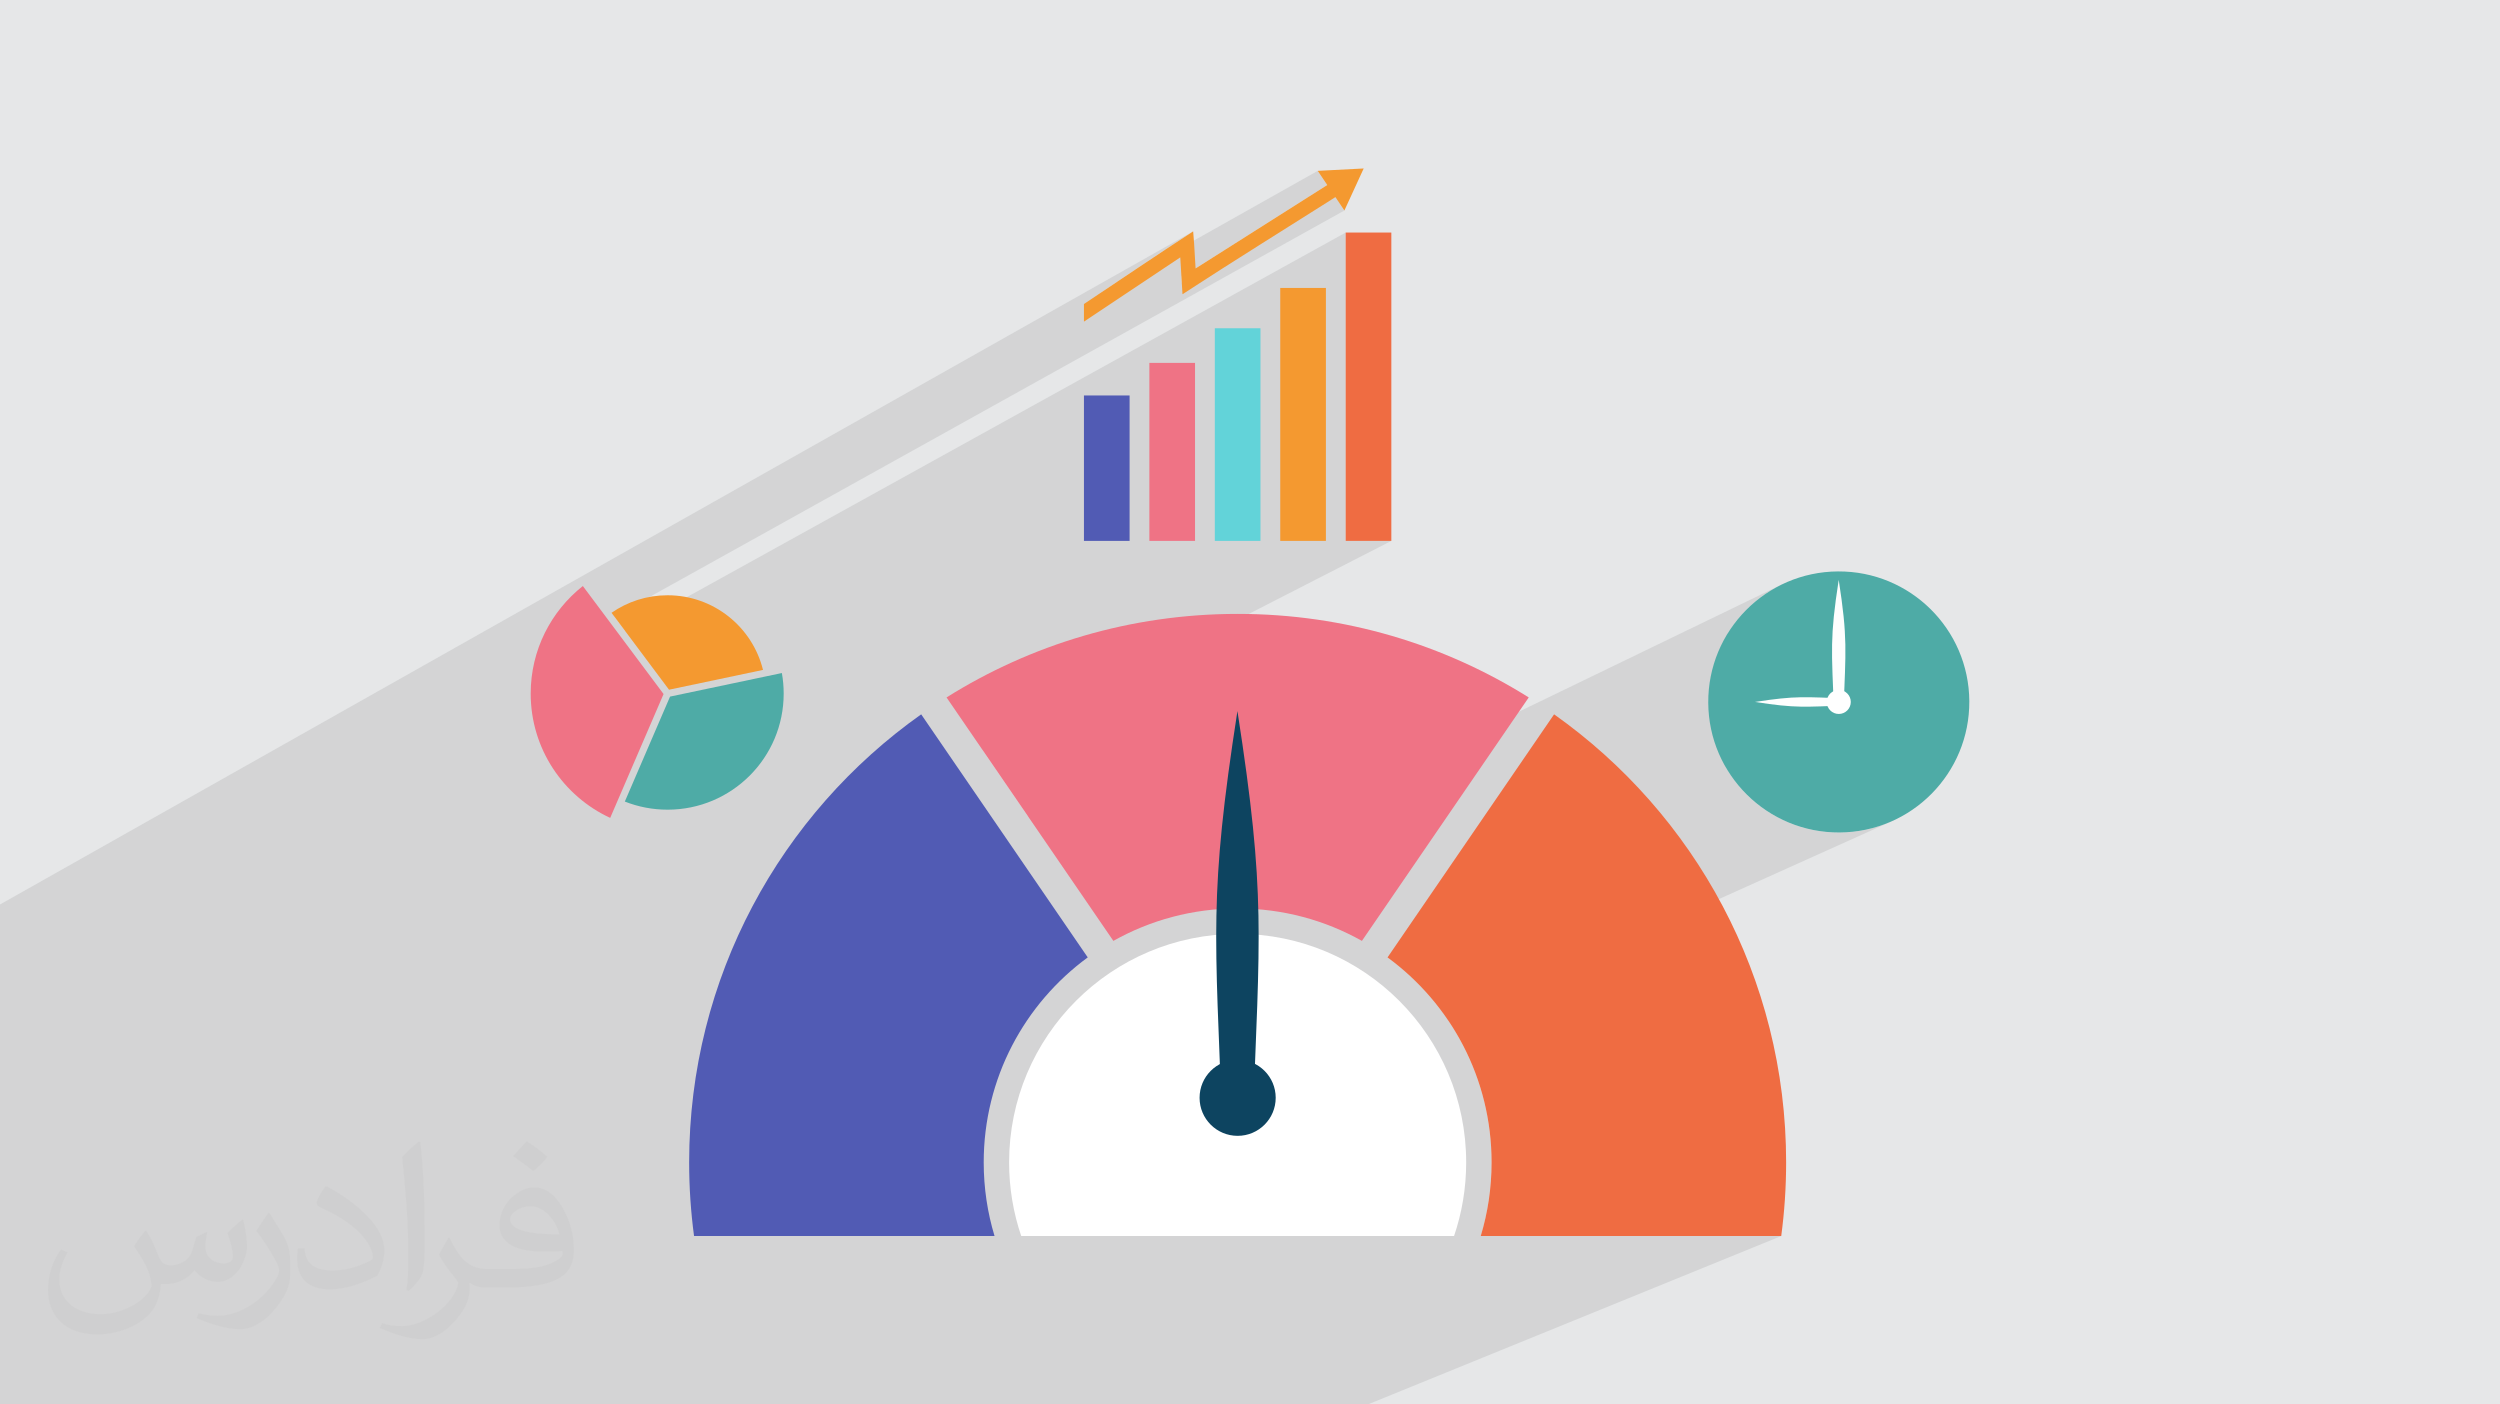 <?xml version="1.0" encoding="UTF-8"?>
<!DOCTYPE svg PUBLIC "-//W3C//DTD SVG 1.1//EN" "http://www.w3.org/Graphics/SVG/1.1/DTD/svg11.dtd">
<!-- Creator: CorelDRAW -->
<svg xmlns="http://www.w3.org/2000/svg" xml:space="preserve" width="94.192mm" height="52.917mm" version="1.1" style="shape-rendering:geometricPrecision; text-rendering:geometricPrecision; image-rendering:optimizeQuality; fill-rule:evenodd; clip-rule:evenodd"
viewBox="0 0 9419.16 5291.66"
 xmlns:xlink="http://www.w3.org/1999/xlink"
 xmlns:xodm="http://www.corel.com/coreldraw/odm/2003">
 <defs>
  <style type="text/css">
   <![CDATA[
    .fil14 {fill:#0D4460}
    .fil13 {fill:#4EABA6}
    .fil3 {fill:#515BB4}
    .fil7 {fill:#62D3D9}
    .fil0 {fill:#E6E7E8}
    .fil5 {fill:#EF6C42}
    .fil4 {fill:#EF7385}
    .fil8 {fill:#F49930}
    .fil11 {fill:#FEFEFE}
    .fil6 {fill:white}
    .fil15 {fill:#0D4460;fill-rule:nonzero}
    .fil10 {fill:#4EABA6;fill-rule:nonzero}
    .fil9 {fill:#F49930;fill-rule:nonzero}
    .fil12 {fill:white;fill-rule:nonzero}
    .fil2 {fill:#373435;fill-opacity:0.031}
    .fil1 {fill:#373435;fill-opacity:0.102}
   ]]>
  </style>
 </defs>
 <g id="Layer_x0020_1">
  <polygon class="fil0" points="-0,0 9419.16,0 9419.16,5291.66 -0,5291.66 "/>
  <polygon class="fil1" points="2246.74,5291.66 2240.21,5291.66 2159.12,5291.66 1822.01,5291.66 1808,5291.66 1793.76,5291.66 1576.88,5291.66 1373.96,5291.66 1347.11,5291.66 1331.07,5291.66 1308.11,5291.66 1296.01,5291.66 1285.54,5291.66 1262.98,5291.66 1255.62,5291.66 1178.94,5291.66 1170.7,5291.66 998.29,5291.66 858.2,5291.66 743.53,5291.66 738.3,5291.66 684.8,5291.66 552.74,5291.66 548.67,5291.66 470.12,5291.66 454.02,5291.66 327.16,5291.66 -0,5291.66 -0,5014.39 -0,4723.79 -0,4650.32 -0,4618.23 -0,4543.55 -0,4510.94 -0,4500.22 -0,4488.03 -0,4481.64 -0,4435.03 -0,4425.34 -0,4401.88 -0,4373.93 -0,4324.72 -0,4298.01 -0,4291.01 -0,4268.39 -0,4224.87 -0,4212.55 -0,4070.78 -0,3990.87 -0,3965.32 -0,3756.18 -0,3751.7 -0,3742.56 -0,3740.51 -0,3716.83 -0,3681.81 -0,3610.36 -0,3591.95 -0,3590.12 -0,3590.06 -0,3564.26 -0,3552.63 -0,3548.56 -0,3530.9 -0,3500.88 -0,3500.09 -0,3486.82 -0,3467.93 -0,3443.69 -0,3443.68 -0,3438.59 -0,3407.77 4495.44,871.59 4482.51,880.01 4469.58,888.44 4456.66,896.89 4443.75,905.36 4430.85,913.84 4417.95,922.33 4405.06,930.83 4392.18,939.35 4379.3,947.88 4366.42,956.41 4353.55,964.96 4340.69,973.52 4327.83,982.08 4314.97,990.65 4302.12,999.23 4289.27,1007.82 4276.43,1016.41 4263.58,1025.01 4250.74,1033.6 4237.9,1042.21 4225.07,1050.81 4212.23,1059.42 4199.4,1068.03 4186.57,1076.64 4173.74,1085.25 4160.91,1093.86 4148.08,1102.46 4139.26,1108.38 4964.69,643.7 4992.84,685.56 5000.58,697.1 4504.57,1011.4 4451.15,1041.28 4452.34,1061.36 4452.63,1065.99 5031.33,742.8 5038.14,752.94 5065.18,793.14 2314.62,2322.99 2355.84,2378.13 5070.07,876.13 5070.07,2037.89 5242.09,2037.89 3702.61,2826.68 3872.45,3074.54 4662.23,2678.91 4652.46,2742.75 4643.44,2803.52 4635.16,2861.42 4627.58,2916.68 4620.68,2969.49 4614.45,3020.07 4608.85,3068.62 4603.86,3115.37 4599.46,3160.51 4595.62,3204.26 4593.82,3227.48 6712.03,2202.7 6690.89,2213.68 6670.36,2225.65 6650.49,2238.56 6631.29,2252.39 6612.79,2267.1 6595.04,2282.66 6578.06,2299.05 6561.88,2316.23 6546.53,2334.17 6532.04,2352.83 6518.44,2372.2 6509.82,2385.83 6927.67,2184.79 6930.75,2204.94 6933.6,2224.12 6936.21,2242.4 6938.6,2259.84 6940.78,2276.51 6942.74,2292.47 6944.51,2307.8 6946.09,2322.56 6947.47,2336.8 6948.69,2350.61 6949.73,2364.05 6950.6,2377.18 6951.33,2390.06 6951.9,2402.78 6952.34,2415.38 6952.65,2427.94 6952.82,2440.53 6952.89,2453.21 6952.84,2466.04 6952.69,2479.1 6952.45,2492.45 6952.12,2506.15 6951.71,2520.27 6951.22,2534.89 6950.68,2550.05 6950.08,2565.84 6949.43,2582.32 6948.73,2599.54 6948.53,2604.64 6953.21,2607.18 6959.91,2612.71 6965.44,2619.41 6969.61,2627.1 6972.25,2635.59 6973.17,2644.72 6972.25,2653.85 6969.61,2662.34 6965.44,2670.03 6959.91,2676.73 6953.21,2682.25 6945.52,2686.43 6503.05,2892.34 6508.83,2902.26 6521.75,2922.14 6535.57,2941.34 6550.29,2959.83 6565.85,2977.58 6582.24,2994.56 6599.42,3010.74 6617.36,3026.1 6636.02,3040.58 6655.39,3054.18 6675.42,3066.85 6696.09,3078.57 6717.36,3089.31 6739.2,3099.02 6761.59,3107.7 6784.49,3115.29 6807.87,3121.78 6831.69,3127.13 6855.94,3131.31 6880.57,3134.28 6905.56,3136.03 6930.87,3136.52 6956.17,3135.73 6981.14,3133.68 7005.73,3130.4 7029.92,3125.93 7053.68,3120.3 7076.98,3113.53 7099.78,3105.66 7122.06,3096.72 5457.38,3846.18 5471.38,3867.55 5485.88,3891.15 5499.72,3915.2 5512.87,3939.68 5525.32,3964.57 5537.06,3989.88 5548.08,4015.57 5558.37,4041.65 5567.91,4068.09 5576.69,4094.89 5584.69,4122.03 5591.9,4149.5 5598.32,4177.28 5603.92,4205.36 5608.7,4233.73 5612.63,4262.38 5615.72,4291.3 5617.94,4320.46 5619.28,4349.86 5619.73,4379.48 5619.56,4397.53 5619.06,4415.5 5618.24,4433.39 5617.08,4451.19 5615.61,4468.9 5613.81,4486.52 5611.7,4504.04 5609.27,4521.46 5606.53,4538.78 5603.48,4556 5600.13,4573.1 5596.47,4590.1 5592.52,4606.99 5588.26,4623.75 5583.72,4640.4 5578.88,4656.93 6711.07,4656.93 5153.07,5291.66 4075.79,5291.66 3980.17,5291.66 3501.68,5291.66 2430.42,5291.66 2428.53,5291.66 2371.37,5291.66 2332.89,5291.66 2318.66,5291.66 2265.95,5291.66 "/>
  <path class="fil2" d="M550.85 4636.82c17.98,27.25 29.64,53.44 41.02,82.55 8.46,16.94 12.95,48.16 52.65,48.16 11.63,0 28.32,-3.43 43.13,-11.63 16.66,-8.74 29.36,-21.97 35.99,-42.06l15.87 -53.44 38.63 -19.05 2.64 2.64c-5.28,20.12 -6.6,39.42 -6.6,54.51 0,44.7 38.63,61.65 69.32,61.65 17.98,0 34.14,-8.74 34.14,-25.15 0,-21.16 -8.99,-57.15 -20.65,-89.43 17.98,-17.98 35.99,-35.99 56.62,-50.55l3.17 1.6c8.99,38.1 14.02,75.67 14.02,100.81 0,24.61 -10.85,51.87 -19.84,69.6 -18.52,34.92 -51.33,62.71 -91.01,62.71 -30.15,0 -63.75,-15.09 -86.79,-43.13l-1.32 0c-21.69,27 -55.3,51.33 -109.02,51.33l-16.66 0c-2.64,35.46 -10.31,60.58 -21.97,83.08 -32,62.43 -127,106.63 -216.43,106.63 -124.36,0 -186.79,-71.7 -186.79,-167.21 0,-59 19.3,-113.77 48.95,-152.65l24.33 10.06c-18.52,35.46 -30.96,68.78 -30.96,101.6 0,89.43 72.77,132.03 156.64,132.03 77.8,0 174.09,-49.48 191.57,-106.88 -6.6,-62.71 -30.15,-92.07 -66.14,-149.22 10.85,-19.05 24.87,-38.1 42.34,-58.47l3.17 0 0 0 0 0 -0.02 -0.09zm1434.31 -336.55c26.19,16.41 51.87,35.71 76.99,57.94 -14.02,19.84 -31.5,37.85 -53.19,53.72 -25.15,-20.37 -50.27,-37.85 -75.95,-56.36 17.45,-19.58 34.67,-38.35 52.12,-55.3l0 0 0 0 0 0 0 0 0 0 0.03 0zm13.49 244.48c-42.34,0 -76.99,27.79 -76.99,48.41 0,44.2 84.66,57.94 186,57.4 -12.7,-51.87 -57.15,-105.84 -109.02,-105.84l0.01 0.03zm-95 236.55c55.04,0 103.2,-1.6 139.95,-10.85 41.02,-10.31 75.67,-30.96 75.67,-45.24 0,-3.71 0,-8.2 -1.32,-11.91 -23.01,2.11 -49.48,2.11 -72.49,2.11 -74.6,0 -131.75,-16.94 -154.25,-58.75 -5.56,-11.63 -9.52,-24.61 -9.52,-39.42 0,-40.49 17.45,-79.91 48.16,-107.16 25.65,-22.48 53.97,-36.5 82.8,-36.5 52.12,0 93.65,41.81 122.76,107.7 15.87,35.99 26.72,77.52 26.72,129.92 0,34.92 -9.52,64.29 -31.22,85.98 -40.49,39.17 -115.09,53.97 -229.39,53.97l-51.87 0 0 0 -13.49 0c-28.32,0 -48.69,-5.03 -64.82,-17.45l-2.64 0c0.79,6.6 1.32,12.95 1.32,19.05 0,25.65 -8.46,58.47 -25.65,84.66 -50.8,75.41 -105.84,108.2 -153.47,108.2 -48.16,0 -107.16,-18.52 -160.35,-42.6l9.52 -18.52c17.2,7.14 41.02,11.91 73.81,11.91 85.98,0 198.96,-82.55 212.98,-163.25 -3.17,-6.6 -8.99,-15.34 -17.2,-24.61 -25.15,-29.9 -41.02,-54.76 -55.83,-80.95 12.7,-25.15 24.33,-45.24 35.18,-63.5l4.5 -0.53c36.78,74.88 70.1,117.73 144.45,117.73l11.63 0 0 0 53.97 0 0 0 0 0 0 0 0 0 0 0 0.09 0.01zm-372.54 79.12c6.35,-34.39 6.88,-73.02 6.88,-109.02l0 -53.44c0,-99.75 -12.7,-244.73 -23.01,-339.19 17.98,-19.3 43.13,-42.06 62.97,-57.4l5.82 1.6c13.49,118.8 16.66,256.39 16.66,383.64 0,33.35 -1.32,65.89 -4.5,89.69 -1.85,30.15 -19.3,52.91 -56.62,87.83l-8.2 -3.71zm-383.38 -157.43c1.85,46.84 24.87,83.62 105.31,83.62 50.01,0 92.33,-12.95 139.17,-35.18 8.46,-3.71 12.95,-8.74 12.95,-12.95 0,-29.36 -22.48,-68.25 -60.32,-103.71 -36.78,-33.35 -85.47,-62.71 -130.96,-82.3 -15.62,-6.6 -20.65,-13.49 -20.65,-20.12 0,-13.49 17.98,-41.81 32.82,-62.18l5.03 -0.53c52.12,27.25 110.34,67.74 153.47,112.7 39.17,41.53 63.5,83.62 63.5,129.39 0,33.86 -10.31,65.61 -27,95.25 -57.15,28.83 -118.01,50.8 -178.33,50.8 -73.28,0 -123.29,-34.39 -123.29,-115.09 0,-8.74 0,-22.22 3.17,-39.7l25.15 0 0 0 0 0 0 0 0 0 0 0 -0.02 0zm-132.57 -133.1l45.52 73.56c16.66,27.25 32.28,56.9 32.28,103.71l0 59.79c0,48.41 -30.96,100.28 -80.95,151.61 -39.17,34.67 -73.81,49.48 -105.84,49.48 -47.62,0 -102.13,-14.81 -165.1,-41.81l7.14 -18.52c19.84,5.28 42.85,9.78 71.17,9.78 90.5,-0.53 183.08,-66.67 225.42,-147.37 5.03,-9.27 6.88,-17.98 6.88,-24.08 0,-9.27 -5.03,-19.58 -8.99,-28.83 -23.01,-43.38 -48.69,-83.08 -76.99,-119.86 14.81,-23.29 29.64,-45.77 45.77,-68l3.71 0.53 0 0 0 0 0 0 0 0 0 0 -0.02 0.01z"/>
  <g id="_2880785410496">
   <path class="fil3" d="M3470.73 2691.38c-528.94,374.25 -874.25,990.86 -874.25,1688.1 0,94.1 6.28,186.7 18.46,277.45l1132.19 0c-26.56,-87.81 -40.84,-180.96 -40.84,-277.45 0,-317.14 154.31,-598.24 391.95,-772.31l-627.51 -915.79z"/>
   <path class="fil4" d="M3566.25 2627.69l628.55 917.27c138.4,-77.82 298.12,-122.2 468.21,-122.2 170.09,0 329.81,44.38 468.21,122.2l628.54 -917.27c-317.85,-199.42 -693.84,-314.73 -1096.75,-314.73 -402.92,0 -778.91,115.31 -1096.76,314.73z"/>
   <path class="fil5" d="M5855.29 2691.38l-627.51 915.79c237.63,174.07 391.95,455.18 391.95,772.31 0,96.49 -14.28,189.64 -40.85,277.45l1132.19 0c12.17,-90.75 18.47,-183.35 18.47,-277.45 0,-697.24 -345.31,-1313.84 -874.25,-1688.1z"/>
   <path class="fil6" d="M5524.06 4379.48c0,-475.54 -385.51,-861.04 -861.05,-861.04 -475.54,0 -861.05,385.5 -861.05,861.04 0,97.08 16.06,190.4 45.68,277.45l1630.74 0c29.61,-87.05 45.68,-180.37 45.68,-277.45z"/>
   <g>
    <polygon class="fil3" points="4083.92,2037.89 4255.95,2037.89 4255.95,1489.97 4083.92,1489.97 "/>
    <polygon class="fil4" points="4330.46,2037.89 4502.49,2037.89 4502.49,1367.21 4330.46,1367.21 "/>
    <polygon class="fil7" points="4576.99,2037.89 4749.02,2037.89 4749.02,1236.75 4576.99,1236.75 "/>
    <polygon class="fil8" points="4823.52,2037.89 4995.55,2037.89 4995.55,1084.84 4823.52,1084.84 "/>
    <polygon class="fil5" points="5070.07,2037.89 5242.09,2037.89 5242.09,876.13 5070.07,876.13 "/>
    <path class="fil9" d="M4504.57 1011.4l496.01 -314.3 -7.74 -11.54 -28.15 -41.86 173.23 -8.96 -72.74 158.4 -27.04 -40.2 -6.81 -10.14c-192.02,121.51 -385.85,241.75 -576.06,365.77l-2.93 -47.21 -5.44 -91.7 -362.98 242.17 0 -66.38c136.9,-91.58 273.53,-184.15 411.52,-273.86l3.62 46.77 5.51 93.04z"/>
   </g>
   <g>
    <path class="fil10" d="M6924.95 2152.92c271.62,-1.63 493.12,217.24 494.75,488.86 1.63,271.61 -217.22,493.11 -488.83,494.74 -271.62,1.64 -493.14,-217.24 -494.77,-488.86 -1.63,-271.6 217.24,-493.11 488.85,-494.74z"/>
    <path class="fil11" d="M6612.16 2644.72c155.84,-24.19 186.63,-18.69 348.33,-12.77 0,4.26 0,8.52 0,12.77 0,4.26 0,8.51 0,12.76 -161.7,5.93 -192.49,11.42 -348.33,-12.76z"/>
    <path class="fil11" d="M6927.67 2184.79c34.18,220.35 26.41,263.89 18.03,492.52 -6.01,0 -12.02,0 -18.03,0 -6.03,0 -12.04,0 -18.05,0 -8.38,-228.63 -16.15,-272.17 18.05,-492.52z"/>
    <path class="fil12" d="M6973.17 2644.72c0,25.01 -20.26,45.26 -45.27,45.26 -25,0 -45.25,-20.25 -45.25,-45.26 0,-25.01 20.25,-45.27 45.25,-45.27 25.01,0 45.27,20.26 45.27,45.27z"/>
   </g>
   <g>
    <path class="fil8" d="M2304.01 2308.8l216.62 289.77 354.08 -74.6c-39.91,-161.49 -185.74,-281.2 -359.55,-281.2 -78.48,0 -151.25,24.41 -211.15,66.03z"/>
    <path class="fil4" d="M1999.45 2613.12c0,207.64 122.72,386.64 299.56,468.41l30.99 -71.93 26.59 -61.69 143.52 -333.06 -217.04 -290.37 -40.22 -53.78 -46.93 -62.79c-119.62,94.54 -196.47,240.91 -196.47,405.21z"/>
    <path class="fil13" d="M2524.54 2624.54l-143.84 333.77 -26.58 61.7c49.84,19.74 104.18,30.59 161.04,30.59 241.61,0 437.48,-195.87 437.48,-437.48 0,-26.39 -2.34,-52.23 -6.82,-77.35l-65.73 13.84 -355.55 74.93z"/>
   </g>
   <path class="fil14" d="M4662.23 2678.91c108.34,698.09 83.7,836.04 57.17,1560.38 -19.06,0 -38.1,0 -57.17,0 -19.06,0 -38.11,0 -57.17,0 -26.54,-724.34 -51.17,-862.29 57.17,-1560.38z"/>
   <path class="fil15" d="M4806.41 4136.05c0,79.21 -64.18,143.4 -143.4,143.4 -79.21,0 -143.4,-64.19 -143.4,-143.4 0,-79.22 64.19,-143.4 143.4,-143.4 79.22,0 143.4,64.18 143.4,143.4z"/>
  </g>
 </g>
</svg>

